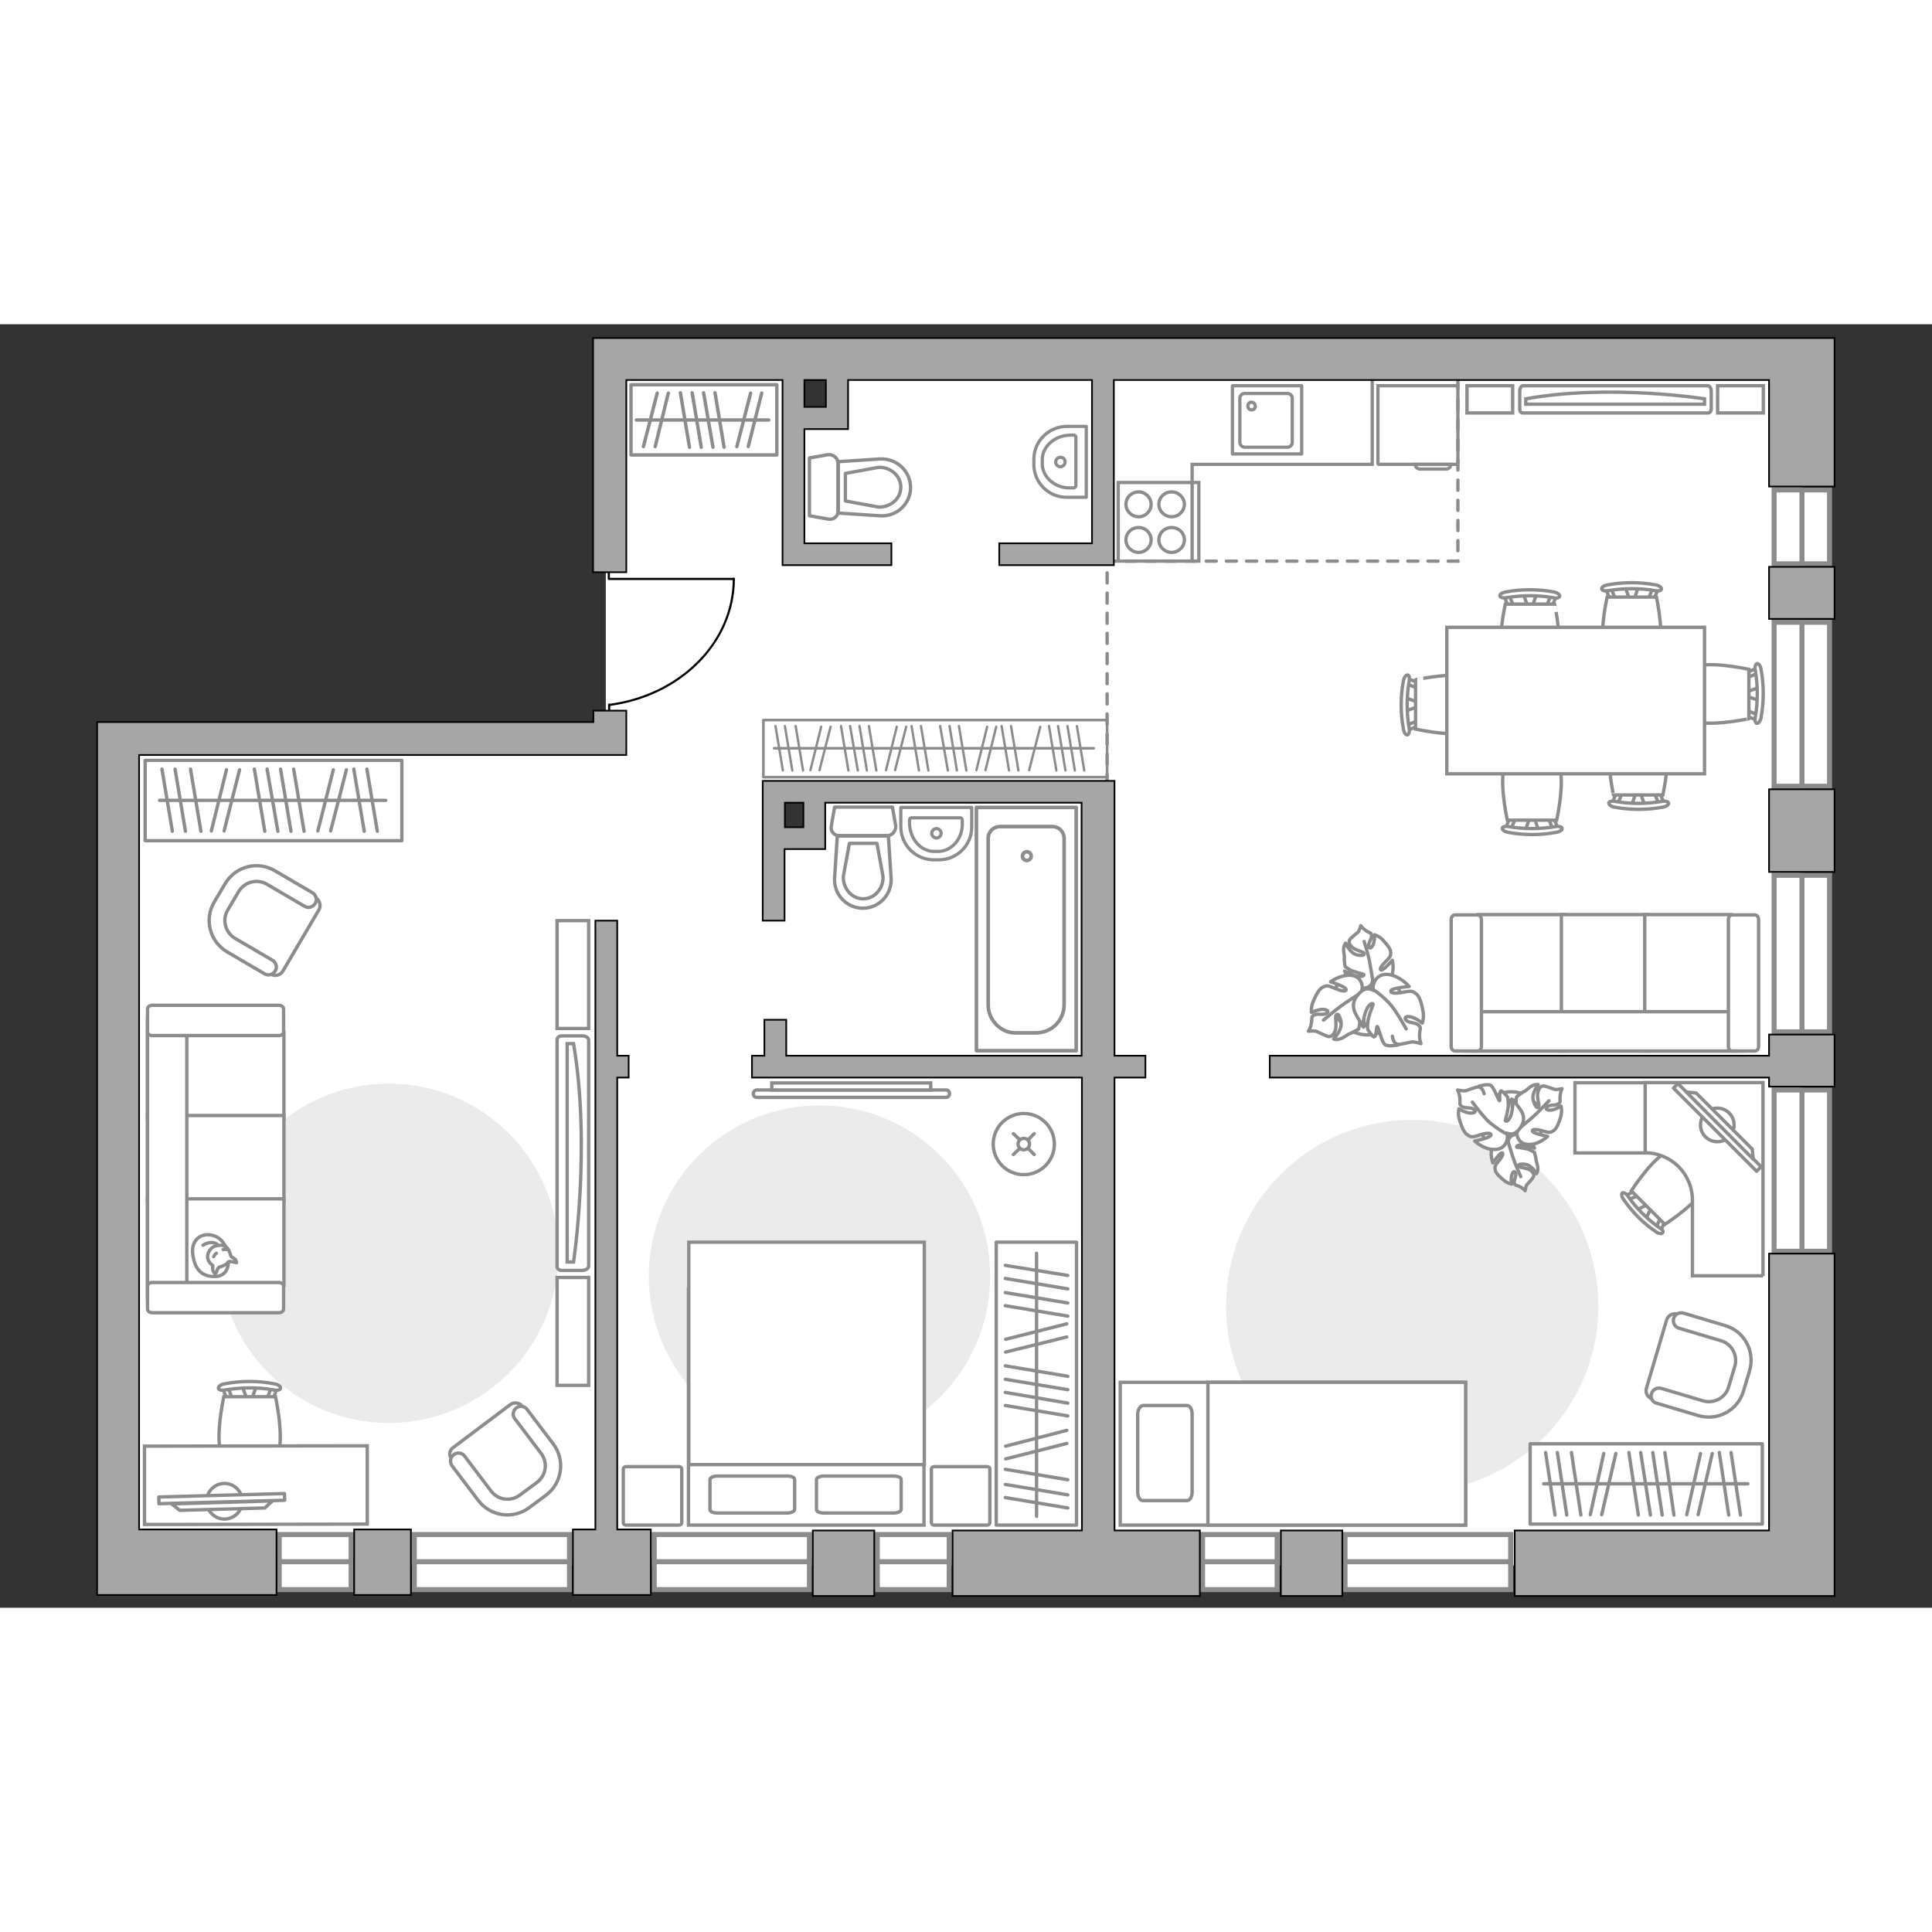 <?xml version="1.0" encoding="utf-8"?>
<!-- Generator: Adobe Illustrator 25.1.0, SVG Export Plug-In . SVG Version: 6.00 Build 0)  -->
<svg version="1.1" xmlns="http://www.w3.org/2000/svg" xmlns:xlink="http://www.w3.org/1999/xlink" x="0px" y="0px"
	 viewBox="0 0 575 382" style="enable-background:new 0 0 575 382;" xml:space="preserve" width="200" height="200">
<rect x="0" y="0" width="575" height="382" fill="#333333" stroke="none"/>
<style type="text/css">
	.st0{fill:#FFFFFF;}
	.st1{fill:#FFFFFF;stroke:#8C8C8C;stroke-width:1.5;stroke-linecap:round;stroke-miterlimit:10;}
	.st2{fill:#FFFFFF;stroke:#8C8C8C;stroke-width:0.978;stroke-miterlimit:10;}
	.st3{fill:#FFFFFF;stroke:#8C8C8C;stroke-width:0.795;stroke-linecap:round;stroke-linejoin:round;stroke-miterlimit:10;}
	.st4{fill:none;stroke:#8C8C8C;stroke-width:0.71;stroke-linecap:round;stroke-linejoin:round;stroke-miterlimit:10;}
	.st5{fill:none;stroke:#8C8C8C;stroke-width:0.795;stroke-linecap:round;stroke-linejoin:round;stroke-miterlimit:10;}
	.st6{fill:none;stroke:#8C8C8C;stroke-width:1.02;stroke-linecap:round;stroke-linejoin:round;stroke-miterlimit:10;}
	.st7{fill:#FFFFFF;stroke:#8C8C8C;stroke-miterlimit:10;}
	.st8{fill:#EBEBEB;}
	.st9{fill:#FFFFFF;stroke:#8C8C8C;stroke-linecap:round;stroke-linejoin:round;stroke-miterlimit:10;}
	.st10{fill:none;stroke:#8C8C8C;stroke-linecap:round;stroke-linejoin:round;stroke-miterlimit:10;}
	.st11{fill:#FFFFFF;stroke:#8C8C8C;stroke-linecap:round;stroke-miterlimit:10;}
	.st12{fill:none;stroke:#000000;stroke-width:0.635;stroke-linecap:round;stroke-linejoin:round;stroke-miterlimit:10;}
	.st13{fill:none;stroke:#8C8C8C;stroke-width:0.978;stroke-linecap:round;stroke-linejoin:round;stroke-miterlimit:10;}
	.st14{fill:none;stroke:#8C8C8C;stroke-width:0.957;stroke-linecap:round;stroke-linejoin:round;stroke-miterlimit:10;}
	.st15{fill:none;stroke:#8C8C8C;stroke-width:1.079;stroke-linecap:round;stroke-linejoin:round;stroke-miterlimit:10;}
	.st16{fill:none;stroke:#8C8C8C;stroke-linecap:round;stroke-miterlimit:10;stroke-dasharray:3,3;}
	.st17{fill:#A6A6A6;stroke:#000000;stroke-width:0.5;stroke-miterlimit:10;}
</style>
<g id="bg">
	<path class="st0" d="M351.1,11.7H324h-75v16.1h-11.9V11.7h-55.7v16.1h-1.1v95H36.5v246.6h122h23H324h4.5h207.7V11.7H351.1z
		 M241.2,153h-10.9v-16.7h10.9V153z"/>
</g>
<g id="windows">
	<g>
		<path id="Vector_117_1_" class="st1" d="M123.3,368.5v-8.3h46.2v8.3H123.3z"/>
		<path id="Vector_123_1_" class="st1" d="M123.3,376.6v-8.3h46.2v8.3H123.3z"/>
	</g>
	<g>
		<path id="Vector_117_3_" class="st1" d="M194.7,368.5v-8.3h46.2v8.3H194.7z"/>
		<path id="Vector_123_3_" class="st1" d="M194.7,376.6v-8.3h46.2v8.3H194.7z"/>
	</g>
	<g>
		<path id="Vector_117_2_" class="st1" d="M83.1,368.5v-8.3h21.4v8.3H83.1z"/>
		<path id="Vector_123_2_" class="st1" d="M83.1,376.6v-8.3h21.4v8.3H83.1z"/>
	</g>
	<g>
		<path id="Vector_117_4_" class="st1" d="M261.1,368.5v-8.3h21.4v8.3H261.1z"/>
		<path id="Vector_123_4_" class="st1" d="M261.1,376.6v-8.3h21.4v8.3H261.1z"/>
	</g>
	<g>
		<path id="Vector_117_5_" class="st1" d="M357.9,368.5v-8.3h22.2v8.3H357.9z"/>
		<path id="Vector_123_5_" class="st1" d="M357.9,376.6v-8.3h22.2v8.3H357.9z"/>
	</g>
	<g>
		<path id="Vector_117_6_" class="st1" d="M400.3,368.5v-8.3h49.3v8.3H400.3z"/>
		<path id="Vector_123_6_" class="st1" d="M400.3,376.6v-8.3h49.3v8.3H400.3z"/>
	</g>
	<g>
		<path id="Vector_117_13_" class="st1" d="M536.2,227.9h8.3v48h-8.3V227.9z"/>
		<path id="Vector_123_13_" class="st1" d="M528,227.9h8.3v48H528V227.9z"/>
	</g>
	<g>
		<path id="Vector_117_14_" class="st1" d="M536.2,164h8.3v46.6h-8.3V164z"/>
		<path id="Vector_123_14_" class="st1" d="M528,164h8.3v46.6H528V164z"/>
	</g>
	<g>
		<path id="Vector_117_15_" class="st1" d="M536.2,88.7h8.3v48.8h-8.3V88.7z"/>
		<path id="Vector_123_15_" class="st1" d="M528,88.7h8.3v48.8H528V88.7z"/>
	</g>
	<g>
		<path id="Vector_117_16_" class="st1" d="M536.2,49.3h8.3v22h-8.3V49.3z"/>
		<path id="Vector_123_16_" class="st1" d="M528,49.3h8.3v22H528V49.3z"/>
	</g>
</g>
<g id="furniture">
	<polyline class="st2" points="354.8,70.5 354.8,41.7 408.4,41.7 408.4,11.7 	"/>
	<g>
		<path id="Vector_8_2_" class="st2" d="M433.7,41.7h-23.4c-0.1,0-0.2-0.1-0.2-0.2V18.3h23.8v23.2C433.9,41.6,433.9,41.7,433.7,41.7
			z"/>
		<path id="Vector_9_2_" class="st2" d="M421.2,41.7h10.6c0,0.8-0.6,1.4-1.4,1.4h-7.7C421.8,43.1,421.2,42.5,421.2,41.7z"/>
	</g>
	<g>
		<rect x="227.2" y="117.8" class="st3" width="102.3" height="17"/>
		<line class="st4" x1="276.3" y1="132.8" x2="274.1" y2="119.6"/>
		<line class="st4" x1="273.5" y1="132.8" x2="271.3" y2="119.6"/>
		<line class="st4" x1="235.8" y1="132.8" x2="233.6" y2="119.6"/>
		<line class="st4" x1="239" y1="132.8" x2="236.8" y2="119.6"/>
		<line class="st4" x1="233" y1="132.8" x2="230.8" y2="119.6"/>
		<line class="st4" x1="252.5" y1="132.8" x2="250.3" y2="119.6"/>
		<line class="st4" x1="266.4" y1="132.7" x2="269.7" y2="119.8"/>
		<line class="st4" x1="263.7" y1="132.7" x2="266.9" y2="119.8"/>
		<line class="st4" x1="243.9" y1="132.7" x2="247.2" y2="119.8"/>
		<line class="st4" x1="241.2" y1="132.7" x2="244.4" y2="119.8"/>
		<line class="st4" x1="258" y1="132.8" x2="255.8" y2="119.6"/>
		<line class="st4" x1="255.3" y1="132.8" x2="253" y2="119.6"/>
		<line class="st4" x1="260.8" y1="132.8" x2="258.6" y2="119.6"/>
		<line class="st4" x1="314.4" y1="132.8" x2="312.2" y2="119.6"/>
		<line class="st4" x1="319.9" y1="132.8" x2="317.7" y2="119.6"/>
		<line class="st4" x1="317.1" y1="132.8" x2="314.9" y2="119.6"/>
		<line class="st4" x1="322.7" y1="132.8" x2="320.5" y2="119.6"/>
		<line class="st4" x1="303.1" y1="132.8" x2="300.9" y2="119.6"/>
		<line class="st4" x1="300.3" y1="132.8" x2="298.1" y2="119.6"/>
		<line class="st4" x1="293.3" y1="132.7" x2="296.5" y2="119.8"/>
		<line class="st4" x1="290.6" y1="132.7" x2="293.8" y2="119.8"/>
		<line class="st4" x1="306.3" y1="132.7" x2="309.6" y2="119.8"/>
		<line class="st4" x1="284.8" y1="132.8" x2="282.6" y2="119.6"/>
		<line class="st4" x1="282.1" y1="132.8" x2="279.8" y2="119.6"/>
		<line class="st4" x1="287.6" y1="132.8" x2="285.4" y2="119.6"/>
		<line class="st5" x1="325.5" y1="126.2" x2="230.4" y2="126.2"/>
	</g>
	<g>
		<rect x="187.8" y="18" class="st6" width="43.4" height="20.9"/>
		<line class="st6" x1="212.8" y1="20.4" x2="215.5" y2="36.6"/>
		<line class="st6" x1="195.6" y1="20.5" x2="191.5" y2="36.4"/>
		<line class="st6" x1="198.9" y1="20.5" x2="195" y2="36.4"/>
		<line class="st6" x1="223.4" y1="20.5" x2="219.3" y2="36.4"/>
		<line class="st6" x1="226.7" y1="20.5" x2="222.7" y2="36.4"/>
		<line class="st6" x1="206" y1="20.4" x2="208.7" y2="36.6"/>
		<line class="st6" x1="209.4" y1="20.4" x2="212.2" y2="36.6"/>
		<line class="st6" x1="202.5" y1="20.4" x2="205.2" y2="36.6"/>
		<line class="st6" x1="189.4" y1="28.5" x2="228.8" y2="28.5"/>
	</g>
	<g>
		<path id="Vector_54_2_" class="st7" d="M440,216.3h25.7v-40.6H440V216.3z"/>
		<path id="Vector_55_2_" class="st7" d="M464.7,216.3h25.7v-40.6h-25.7V216.3z"/>
		<path id="Vector_56_2_" class="st7" d="M489.5,216.3h25.7v-40.6h-25.7V216.3z"/>
		<path id="Vector_57_2_" class="st7" d="M438.6,204.6l-2.4,11.7h82.7v-11.7H438.6z"/>
		<path id="Vector_58_2_" class="st7" d="M440.9,214.9v-37.7c0-0.8-0.5-1.4-1.1-1.4H433c-0.6,0-1.1,0.6-1.1,1.4v37.7
			c0,0.8,0.5,1.4,1.1,1.4h6.8C440.4,216.3,440.9,215.7,440.9,214.9z"/>
		<path id="Vector_59_2_" class="st7" d="M523.4,214.9v-37.7c0-0.8-0.5-1.4-1.1-1.4h-6.8c-0.6,0-1.1,0.6-1.1,1.4v37.7
			c0,0.8,0.5,1.4,1.1,1.4h6.8C522.9,216.3,523.4,215.7,523.4,214.9z"/>
	</g>
	<path id="Vector_3_" class="st8" d="M115.7,327c27.9,0,50.5-22.6,50.5-50.5S143.6,226,115.7,226s-50.5,22.6-50.5,50.5
		S87.8,327,115.7,327z"/>
	<path id="Vector_5_" class="st8" d="M420.3,347.6c30.6,0,55.4-24.8,55.4-55.4s-24.8-55.4-55.4-55.4s-55.4,24.8-55.4,55.4
		S389.7,347.6,420.3,347.6z"/>
	<g>
		<rect x="43.2" y="129.8" class="st9" width="76.4" height="23.9"/>
		<line class="st10" x1="112.3" y1="150.9" x2="109.2" y2="132.4"/>
		<line class="st10" x1="108.4" y1="150.9" x2="105.3" y2="132.4"/>
		<line class="st10" x1="55.2" y1="150.9" x2="52.1" y2="132.4"/>
		<line class="st10" x1="59.8" y1="150.9" x2="56.7" y2="132.4"/>
		<line class="st10" x1="51.3" y1="150.9" x2="48.2" y2="132.4"/>
		<line class="st10" x1="78.8" y1="150.9" x2="75.7" y2="132.4"/>
		<line class="st10" x1="98.4" y1="150.8" x2="103.1" y2="132.6"/>
		<line class="st10" x1="94.6" y1="150.8" x2="99.2" y2="132.6"/>
		<line class="st10" x1="66.7" y1="150.8" x2="71.3" y2="132.6"/>
		<line class="st10" x1="62.9" y1="150.8" x2="67.4" y2="132.6"/>
		<line class="st10" x1="86.6" y1="150.9" x2="83.5" y2="132.4"/>
		<line class="st10" x1="82.7" y1="150.9" x2="79.5" y2="132.4"/>
		<line class="st10" x1="90.5" y1="150.9" x2="87.4" y2="132.4"/>
		<line class="st10" x1="114.8" y1="141.7" x2="47.5" y2="141.7"/>
	</g>
	<g id="Group_2_6_">
		<g id="Group_3_6_">
			<path id="Vector_10_6_" class="st7" d="M454,150.6l1.4-4.1h1.1l1.4,4.1H454z"/>
		</g>
		<g id="Group_4_6_">
			<path id="Vector_11_6_" class="st7" d="M461.8,146.6c0.4,0,0.7,0.2,0.7,0.5l1.3,3.3c0.1,0.3-0.1,0.6-0.6,0.7
				c-0.5,0.1-0.9-0.1-0.9-0.4l-1.3-3.3c-0.1-0.3,0.1-0.6,0.6-0.7C461.6,146.6,461.7,146.6,461.8,146.6z"/>
		</g>
		<g id="Group_5_6_">
			<path id="Vector_12_6_" class="st7" d="M450.1,146.6c0.1,0,0.1,0,0.2,0c0.5,0.1,0.7,0.4,0.6,0.7l-1.3,3.3c-0.1,0.3-0.6,0.5-1,0.4
				c-0.5-0.1-0.7-0.4-0.6-0.7l1.3-3.3C449.4,146.8,449.7,146.6,450.1,146.6z"/>
		</g>
		<path id="Vector_13_6_" class="st7" d="M448.6,130.4c2.6-2.6,12.1-2.6,14.7,0c3.1,3.1,0,17.2,0,17.2h-14.7
			C448.6,147.6,445.5,133.4,448.6,130.4z"/>
		<path id="Vector_14_6_" class="st7" d="M448.9,149.5c4.6,0.8,9.4,0.8,14.1,0c0.9-0.2,1.8,0.1,1.9,0.5c0.1,0.5-0.6,1-1.6,1.2
			c-4.8,0.9-9.8,0.9-14.6,0c-0.9-0.2-1.6-0.7-1.6-1.2C447.1,149.6,448,149.3,448.9,149.5z"/>
	</g>
	<g id="Group_2_12_">
		<g id="Group_3_12_">
			<path id="Vector_10_12_" class="st7" d="M485.6,143.2l1.4-4.1h1.1l1.4,4.1H485.6z"/>
		</g>
		<g id="Group_4_12_">
			<path id="Vector_11_12_" class="st7" d="M493.4,139.2c0.4,0,0.7,0.2,0.7,0.5l1.3,3.3c0.1,0.3-0.1,0.6-0.6,0.7
				c-0.5,0.1-0.9-0.1-0.9-0.4l-1.3-3.3c-0.1-0.3,0.1-0.6,0.6-0.7C493.3,139.2,493.3,139.2,493.4,139.2z"/>
		</g>
		<g id="Group_5_12_">
			<path id="Vector_12_12_" class="st7" d="M481.8,139.2c0.1,0,0.1,0,0.2,0c0.5,0.1,0.7,0.4,0.6,0.7l-1.3,3.3
				c-0.1,0.3-0.6,0.5-1,0.4c-0.5-0.1-0.7-0.4-0.6-0.7l1.3-3.3C481.1,139.4,481.4,139.2,481.8,139.2z"/>
		</g>
		<path id="Vector_13_12_" class="st7" d="M480.2,122.9c2.6-2.6,12.1-2.6,14.7,0c3.1,3.1,0,17.2,0,17.2h-14.7
			C480.2,140.2,477.2,126,480.2,122.9z"/>
		<path id="Vector_14_12_" class="st7" d="M480.6,142c4.6,0.8,9.4,0.8,14.1,0c0.9-0.2,1.8,0.1,1.9,0.5c0.1,0.5-0.6,1-1.6,1.2
			c-4.8,0.9-9.8,0.9-14.6,0c-0.9-0.2-1.6-0.7-1.6-1.2C478.8,142.1,479.7,141.8,480.6,142z"/>
	</g>
	<g id="Group_2_5_">
		<g id="Group_3_5_">
			<path id="Vector_10_5_" class="st7" d="M523.6,112l-4.1-1.4v-1.1l4.1-1.4V112z"/>
		</g>
		<g id="Group_4_5_">
			<path id="Vector_11_5_" class="st7" d="M519.6,104.2c0-0.4,0.2-0.7,0.5-0.7l3.3-1.3c0.3-0.1,0.6,0.1,0.7,0.6
				c0.1,0.5-0.1,0.9-0.4,0.9l-3.3,1.3c-0.3,0.1-0.6-0.1-0.7-0.6C519.6,104.3,519.6,104.3,519.6,104.2z"/>
		</g>
		<g id="Group_5_5_">
			<path id="Vector_12_5_" class="st7" d="M519.6,115.9c0-0.1,0-0.1,0-0.2c0.1-0.5,0.4-0.7,0.7-0.6l3.3,1.3c0.3,0.1,0.5,0.6,0.4,1
				c-0.1,0.5-0.4,0.7-0.7,0.6l-3.3-1.3C519.8,116.6,519.6,116.2,519.6,115.9z"/>
		</g>
		<path id="Vector_13_5_" class="st7" d="M503.3,117.4c-2.6-2.6-2.6-12.1,0-14.7c3.1-3.1,17.2,0,17.2,0v14.7
			C520.6,117.4,506.4,120.4,503.3,117.4z"/>
		<path id="Vector_14_5_" class="st7" d="M522.4,117c0.8-4.6,0.8-9.4,0-14.1c-0.2-0.9,0.1-1.8,0.5-1.9c0.5-0.1,1,0.6,1.2,1.6
			c0.9,4.8,0.9,9.8,0,14.6c-0.2,0.9-0.7,1.6-1.2,1.6C522.5,118.8,522.2,118,522.4,117z"/>
	</g>
	<g id="Group_2_4_">
		<g id="Group_3_4_">
			<path id="Vector_10_4_" class="st7" d="M487.6,78.2l-1.4,4.1h-1.1l-1.4-4.1H487.6z"/>
		</g>
		<g id="Group_4_4_">
			<path id="Vector_11_4_" class="st7" d="M479.8,82.2c-0.4,0-0.7-0.2-0.7-0.5l-1.3-3.3c-0.1-0.3,0.1-0.6,0.6-0.7
				c0.5-0.1,0.9,0.1,0.9,0.4l1.3,3.3c0.1,0.3-0.1,0.6-0.6,0.7C479.9,82.2,479.9,82.2,479.8,82.2z"/>
		</g>
		<g id="Group_5_4_">
			<path id="Vector_12_4_" class="st7" d="M491.5,82.2c-0.1,0-0.1,0-0.2,0c-0.5-0.1-0.7-0.4-0.6-0.7l1.3-3.3c0.1-0.3,0.6-0.5,1-0.4
				c0.5,0.1,0.7,0.4,0.6,0.7l-1.3,3.3C492.2,82,491.8,82.2,491.5,82.2z"/>
		</g>
		<path id="Vector_13_4_" class="st7" d="M493,98.4c-2.6,2.6-12.1,2.6-14.7,0c-3.1-3.1,0-17.2,0-17.2H493
			C493,81.2,496,95.4,493,98.4z"/>
		<path id="Vector_14_4_" class="st7" d="M492.7,79.3c-4.6-0.8-9.4-0.8-14.1,0c-0.9,0.2-1.8-0.1-1.9-0.5c-0.1-0.5,0.6-1,1.6-1.2
			c4.8-0.9,9.8-0.9,14.6,0c0.9,0.2,1.6,0.7,1.6,1.2C494.4,79.3,493.6,79.5,492.7,79.3z"/>
	</g>
	<g id="Group_2_3_">
		<g id="Group_3_3_">
			<path id="Vector_10_3_" class="st7" d="M457.3,80.3l-1.4,4.1h-1.1l-1.4-4.1H457.3z"/>
		</g>
		<g id="Group_4_3_">
			<path id="Vector_11_3_" class="st7" d="M449.5,84.3c-0.4,0-0.7-0.2-0.7-0.5l-1.3-3.3c-0.1-0.3,0.1-0.6,0.6-0.7
				c0.5-0.1,0.9,0.1,0.9,0.4l1.3,3.3c0.1,0.3-0.1,0.6-0.6,0.7C449.6,84.3,449.6,84.3,449.5,84.3z"/>
		</g>
		<g id="Group_5_3_">
			<path id="Vector_12_3_" class="st7" d="M461.2,84.3c-0.1,0-0.1,0-0.2,0c-0.5-0.1-0.7-0.4-0.6-0.7l1.3-3.3c0.1-0.3,0.6-0.5,1-0.4
				c0.5,0.1,0.7,0.4,0.6,0.7l-1.3,3.3C461.9,84.1,461.5,84.3,461.2,84.3z"/>
		</g>
		<path id="Vector_13_3_" class="st7" d="M462.7,100.5c-2.6,2.6-12.1,2.6-14.7,0c-3.1-3.1,0-17.2,0-17.2h14.7
			C462.7,83.3,465.7,97.5,462.7,100.5z"/>
		<path id="Vector_14_3_" class="st7" d="M462.4,81.4c-4.6-0.8-9.4-0.8-14.1,0c-0.9,0.2-1.8-0.1-1.9-0.5c-0.1-0.5,0.6-1,1.6-1.2
			c4.8-0.9,9.8-0.9,14.6,0c0.9,0.2,1.6,0.7,1.6,1.2C464.1,81.4,463.3,81.7,462.4,81.4z"/>
	</g>
	<g id="Group_2_1_">
		<g id="Group_3_1_">
			<path id="Vector_10_1_" class="st7" d="M418.3,111.2l4.1,1.4v1.1l-4.1,1.4V111.2z"/>
		</g>
		<g id="Group_4_1_">
			<path id="Vector_11_1_" class="st7" d="M422.3,119c0,0.4-0.2,0.7-0.5,0.7l-3.3,1.3c-0.3,0.1-0.6-0.1-0.7-0.6
				c-0.1-0.5,0.1-0.9,0.4-0.9l3.3-1.3c0.3-0.1,0.6,0.1,0.7,0.6C422.3,118.9,422.3,118.9,422.3,119z"/>
		</g>
		<g id="Group_5_1_">
			<path id="Vector_12_1_" class="st7" d="M422.3,107.4c0,0.1,0,0.1,0,0.2c-0.1,0.5-0.4,0.7-0.7,0.6l-3.3-1.3
				c-0.3-0.1-0.5-0.6-0.4-1c0.1-0.5,0.4-0.7,0.7-0.6l3.3,1.3C422.1,106.7,422.3,107,422.3,107.4z"/>
		</g>
		<path id="Vector_13_1_" class="st7" d="M438.5,105.8c2.6,2.6,2.6,12.1,0,14.7c-3.1,3.1-17.2,0-17.2,0v-14.7
			C421.3,105.8,435.5,102.8,438.5,105.8z"/>
		<path id="Vector_14_1_" class="st7" d="M419.4,106.2c-0.8,4.6-0.8,9.4,0,14.1c0.2,0.9-0.1,1.8-0.5,1.9c-0.5,0.1-1-0.6-1.2-1.6
			c-0.9-4.8-0.9-9.8,0-14.6c0.2-0.9,0.7-1.6,1.2-1.6C419.4,104.4,419.6,105.3,419.4,106.2z"/>
	</g>
	<path id="Vector_35_2_" class="st7" d="M507.3,133.8h-76.7V90.2h62h14.7V133.8z"/>
	<path id="Vector_2_" class="st8" d="M243.9,334.1c-28.1,0-50.8-22.7-50.8-50.8s22.7-50.8,50.8-50.8s50.8,22.7,50.8,50.8
		S272,334.1,243.9,334.1z"/>
	<g>
		<rect x="296.5" y="273.2" class="st9" width="23.9" height="84.2"/>
		<line class="st10" x1="317.8" y1="291.3" x2="299.2" y2="288.2"/>
		<line class="st10" x1="317.8" y1="295.2" x2="299.2" y2="292.1"/>
		<line class="st10" x1="317.8" y1="348.4" x2="299.2" y2="345.3"/>
		<line class="st10" x1="317.8" y1="343.9" x2="299.2" y2="340.8"/>
		<line class="st10" x1="317.8" y1="352.3" x2="299.2" y2="349.2"/>
		<line class="st10" x1="317.8" y1="324.9" x2="299.2" y2="321.8"/>
		<line class="st10" x1="317.5" y1="297.5" x2="299.3" y2="302.1"/>
		<line class="st10" x1="317.5" y1="301.4" x2="299.3" y2="305.9"/>
		<line class="st10" x1="317.5" y1="329.2" x2="299.3" y2="333.9"/>
		<line class="st10" x1="317.5" y1="333.1" x2="299.3" y2="337.7"/>
		<line class="st10" x1="317.8" y1="317.1" x2="299.2" y2="314"/>
		<line class="st10" x1="317.8" y1="321.1" x2="299.2" y2="317.9"/>
		<line class="st10" x1="317.8" y1="313.1" x2="299.2" y2="310"/>
		<line class="st10" x1="317.8" y1="287.1" x2="299.2" y2="284"/>
		<line class="st10" x1="317.8" y1="283.1" x2="299.2" y2="280.1"/>
		<line class="st10" x1="308.5" y1="354.8" x2="308.5" y2="276.5"/>
	</g>
	<g>
		<path class="st7" d="M225.2,227.9c-0.5,0-1,0.5-1,1.1s0.4,1.1,1,1.1l56.4,0c0.5,0,1-0.5,1-1.1s-0.4-1.1-1-1.1L225.2,227.9z"/>
		<rect x="229.7" y="225.8" class="st7" width="47.3" height="2.1"/>
	</g>
	<g>
		<path id="Vector_98_1_" class="st7" d="M204.9,287.1h70.1v70.3h-70.1V287.1z"/>
		<path id="Vector_99_1_" class="st7" d="M275.1,273.2h-70.1v66.2h61.8h8.3v-9V273.2z"/>
		<path id="Vector_100_1_" class="st10" d="M234.3,353.8h-20.8c-1.2,0-2.2-0.4-2.2-1v-9c0-0.5,1-1,2.2-1h20.8c1.2,0,2.2,0.4,2.2,1v9
			C236.4,353.3,235.5,353.8,234.3,353.8z"/>
		<path id="Vector_101_1_" class="st10" d="M266,353.8h-20.8c-1.2,0-2.2-0.4-2.2-1v-9c0-0.5,1-1,2.2-1H266c1.2,0,2.2,0.4,2.2,1v9
			C268.1,353.3,267.3,353.8,266,353.8z"/>
	</g>
	<path id="Vector_5_2_" class="st9" d="M294.6,340.8v15.8c0,0.5-0.3,0.8-0.8,0.8H278c-0.5,0-0.8-0.3-0.8-0.8v-15.8
		c0-0.5,0.3-0.8,0.8-0.8h15.8C294.3,340,294.6,340.3,294.6,340.8z"/>
	<path id="Vector_5_1_" class="st9" d="M202.9,340.8v15.8c0,0.5-0.3,0.8-0.8,0.8h-15.8c-0.5,0-0.8-0.3-0.8-0.8v-15.8
		c0-0.5,0.3-0.8,0.8-0.8h15.8C202.6,340,202.9,340.3,202.9,340.8z"/>
	<g>
		<rect x="455.4" y="333.2" class="st9" width="69.1" height="23.9"/>
		<line class="st10" x1="518" y1="354.4" x2="515.2" y2="335.8"/>
		<line class="st10" x1="514.5" y1="354.4" x2="511.7" y2="335.8"/>
		<line class="st10" x1="466.3" y1="354.4" x2="463.5" y2="335.8"/>
		<line class="st10" x1="470.5" y1="354.4" x2="467.7" y2="335.8"/>
		<line class="st10" x1="462.8" y1="354.4" x2="460" y2="335.8"/>
		<line class="st10" x1="487.6" y1="354.4" x2="484.8" y2="335.8"/>
		<line class="st10" x1="505.4" y1="354.3" x2="509.6" y2="336.1"/>
		<line class="st10" x1="502" y1="354.3" x2="506.1" y2="336.1"/>
		<line class="st10" x1="476.7" y1="354.3" x2="480.9" y2="336.1"/>
		<line class="st10" x1="473.3" y1="354.3" x2="477.3" y2="336.1"/>
		<line class="st10" x1="494.7" y1="354.4" x2="491.9" y2="335.8"/>
		<line class="st10" x1="491.2" y1="354.4" x2="488.3" y2="335.8"/>
		<line class="st10" x1="498.2" y1="354.4" x2="495.5" y2="335.8"/>
		<line class="st10" x1="520.2" y1="345.1" x2="459.4" y2="345.1"/>
	</g>
	<g>
		<path id="Vector_2_2_" class="st7" d="M436.2,357.4v-42.5H333.4v42.5H436.2z"/>
		<path id="Vector_3_2_" class="st7" d="M436.2,314.9v42.5h-76.7v-37.5v-5H370H436.2z"/>
		<path id="Vector_4_2_" class="st10" d="M338.6,324.3v23.3c0,1.4,0.7,2.5,1.5,2.5h13.2c0.8,0,1.5-1.1,1.5-2.5v-23.3
			c0-1.4-0.7-2.5-1.5-2.5h-13.2C339.3,322,338.6,323.1,338.6,324.3z"/>
	</g>
	<g>
		<g id="Group_2_13_">
			<g id="Group_3_13_">
				<path id="Vector_10_13_" class="st7" d="M489.8,266.3l1.8-3.7l-0.8-0.8l-3.7,1.8L489.8,266.3z"/>
			</g>
			<g id="Group_4_13_">
				<path id="Vector_11_13_" class="st7" d="M487.3,258.3c-0.2-0.2-0.6-0.3-0.8-0.2l-3.2,1.4c-0.3,0.2-0.3,0.5-0.1,0.9
					c0.2,0.4,0.7,0.6,0.9,0.4l3.2-1.4c0.3-0.2,0.3-0.5,0.1-0.9C487.4,258.3,487.4,258.3,487.3,258.3z"/>
			</g>
			<g id="Group_5_13_">
				<path id="Vector_12_13_" class="st7" d="M495.2,266.2c-0.1-0.1-0.1-0.1-0.2-0.2c-0.4-0.2-0.7-0.2-0.9,0.1l-1.4,3.2
					c-0.2,0.3,0.1,0.7,0.5,1c0.4,0.2,0.7,0.2,0.9-0.1l1.4-3.2C495.5,266.8,495.4,266.4,495.2,266.2z"/>
			</g>
			<path id="Vector_13_13_" class="st7" d="M507.2,256.2c0-3.5-6.5-10-10-10c-4.1,0-11.7,11.7-11.7,11.7l10,10
				C495.5,267.9,507.2,260.3,507.2,256.2z"/>
			<path id="Vector_14_13_" class="st7" d="M494,269c-3.7-2.6-7-5.9-9.5-9.5c-0.5-0.8-1.3-1.1-1.6-1c-0.4,0.2-0.3,1.1,0.2,1.8
				c2.6,3.9,6,7.3,9.9,9.9c0.8,0.5,1.6,0.6,1.8,0.2C495.2,270.1,494.8,269.4,494,269z"/>
		</g>
		<path class="st7" d="M524.7,283.3v-46.5v-11.1h0v0h-35.1v20.9h0c7.8,0,14.1,6.3,14.1,14.1v22.5H524.7z"/>
		
			<rect x="468.7" y="225.7" transform="matrix(-1.836970e-16 1 -1 -1.836970e-16 715.337 -242.963)" class="st7" width="20.9" height="20.9"/>
		<g>
			<circle class="st9" cx="511.1" cy="238.3" r="5"/>
			<g>
				
					<rect x="493.6" y="238.2" transform="matrix(0.707 0.707 -0.707 0.707 318.83 -291.385)" class="st9" width="35" height="1.9"/>
				<polygon class="st9" points="521.5,245.5 504.8,228.8 501.9,228.5 521.8,248.5 				"/>
			</g>
		</g>
	</g>
	<g>
		<path id="Vector_37_2_" class="st7" d="M490,316.7l6-20.3c0.4-1.4,1.9-2.2,3.2-1.8l14,4.1c5.1,1.5,8,6.9,6.5,12l-2,6.7
			c-1.5,5.1-6.9,8-12,6.5l-14-4.1C490.4,319.5,489.6,318,490,316.7z"/>
		<path id="Vector_38_2_" class="st7" d="M491.5,318.3c0.4-1.3,1.7-1.9,2.9-1.6l12.4,3.7c3.3,1,6.8-0.9,7.7-4.2l1.8-6
			c1-3.3-0.9-6.8-4.2-7.7l-12.4-3.7c-1.3-0.4-1.9-1.7-1.6-2.9c0.4-1.3,1.7-1.9,2.9-1.6l12.4,3.7c5.8,1.7,9,7.7,7.3,13.5l-1.8,6
			c-1.7,5.8-7.7,9-13.5,7.3l-12.4-3.7C491.8,320.8,491.1,319.5,491.5,318.3z"/>
	</g>
	<g>
		<path id="Vector_37_3_" class="st7" d="M134.9,334.3l16.9-12.7c1.1-0.9,2.8-0.7,3.7,0.5l8.8,11.7c3.2,4.2,2.3,10.3-1.9,13.5
			l-5.6,4.2c-4.2,3.2-10.3,2.3-13.5-1.9l-8.8-11.7C133.5,336.7,133.7,335.1,134.9,334.3z"/>
		<path id="Vector_38_3_" class="st7" d="M135.1,336.4c1-0.8,2.5-0.5,3.2,0.5l7.8,10.3c2.1,2.8,6,3.3,8.7,1.2l5-3.7
			c2.8-2.1,3.3-6,1.2-8.7l-7.8-10.3c-0.8-1-0.5-2.5,0.5-3.2c1-0.8,2.5-0.5,3.2,0.5l7.8,10.3c3.6,4.8,2.6,11.6-2.2,15.2l-5,3.7
			c-4.8,3.6-11.6,2.6-15.2-2.2l-7.8-10.3C133.8,338.6,134,337.2,135.1,336.4z"/>
	</g>
	<g>
		<path id="Vector_37_4_" class="st7" d="M94.9,174.3l-10.7,18.2c-0.7,1.2-2.3,1.7-3.6,0.9l-12.6-7.4c-4.6-2.7-6.1-8.6-3.4-13.2
			l3.6-6.1c2.7-4.6,8.6-6.1,13.2-3.4l12.6,7.4C95.2,171.5,95.6,173.1,94.9,174.3z"/>
		<path id="Vector_38_4_" class="st7" d="M93.8,172.4c-0.7,1.1-2.1,1.5-3.2,0.8l-11.1-6.5c-3-1.8-6.8-0.7-8.5,2.2l-3.2,5.4
			c-1.8,3-0.7,6.8,2.2,8.5l11.1,6.5c1.1,0.7,1.5,2.1,0.8,3.2c-0.7,1.1-2.1,1.5-3.2,0.8l-11.1-6.5c-5.2-3.1-6.9-9.7-3.8-14.9l3.2-5.4
			c3.1-5.2,9.7-6.9,14.9-3.8l11.1,6.5C94.1,169.9,94.5,171.3,93.8,172.4z"/>
	</g>
	<g>
		<path id="Vector_60_2_" class="st7" d="M451,246.9c5.1-0.7,8.6-5.3,8-10.4c-0.7-5.1-5.3-8.6-10.4-8c-5.1,0.7-8.6,5.3-8,10.4
			C441.3,244,445.9,247.6,451,246.9z"/>
		<path class="st9" d="M448.9,243.5c0,0-0.2-1.6,1.5-2.2s3.5-0.7,4.9,1.5c1.4,2.2,1.4,2.4,1.4,2.4s-2.5-1-4-1
			c-1.4,0.1-1.4,0.7-1.3,0.7c0.1,0.1,2.7,0.3,3.9,0.8c1.2,0.6,1.4,0.8,1.4,0.8s0.5,2,0.5,2.3c0,0.3,0.5,1.6,0.5,2.5
			c0,0.9-0.4,1.5-0.4,1.5s-1.4-2.6-3.5-2.8c-2.1-0.2-2,0.4-1.7,0.7c0.3,0.3,2.4,0.4,3.4,1.1c0.9,0.7,1.1,1.4,0.9,1.9
			s-1.5,1.9-1.9,2.3c-0.4,0.4-0.6,1.9-0.6,1.9s-0.5-0.7-1.7-1.3c-1.2-0.5-1.3-0.2-1.5-1.1c-0.2-0.9,0.8-2.1,0.3-3
			c-0.4-0.9-1.1,0.3-1.2,1.4c-0.1,1.1,0.1,2,0.1,2s-1.3-0.2-2.4-1.2c-1.2-1-2.4-2.1-2.5-3c-0.1-0.9-0.2-1.2,1-2.6
			c1.2-1.4,1.6-2.5,1-2.5c-0.6,0-2.7,3-2.7,3s-1.1-2.8,0-5.2C445.4,242.1,448.1,242.6,448.9,243.5z"/>
		<path class="st10" d="M452.6,253.7c0,0-1.7-3.8-2.3-5.7c-0.4-1.2-1.1-3.5-1.4-4.5c-0.4-1.4-0.4-2.9-0.1-4.3"/>
		<path class="st9" d="M451.7,239.7c0,0-1.7,1-3.1-0.6c-1.4-1.6-2.3-3.4-0.6-5.9c1.7-2.5,1.9-2.6,1.9-2.6s0,3.2,0.8,4.7
			c0.8,1.5,1.3,1.2,1.4,1c0-0.2-0.9-3-0.9-4.6c0-1.6,0.2-1.8,0.2-1.8s1.9-1.5,2.3-1.6c0.4-0.1,1.5-1.3,2.4-1.7
			c1-0.5,1.7-0.3,1.7-0.3s-2.2,2.7-1.4,5c0.8,2.3,1.4,2,1.6,1.5c0.2-0.5-0.7-2.8-0.3-4.2c0.3-1.3,1-1.9,1.6-1.9c0.7,0,2.7,0.8,3.3,1
			c0.6,0.2,2.3-0.2,2.3-0.2s-0.5,0.9-0.6,2.4c-0.1,1.5,0.3,1.5-0.5,2.1c-0.9,0.7-2.6,0.1-3.4,1c-0.8,0.9,0.8,1.1,2.1,0.7
			c1.2-0.4,2.1-1,2.1-1s0.4,1.5-0.1,3.2c-0.5,1.7-1.2,3.5-2.1,4.1c-0.9,0.6-1.2,0.7-3.2,0.1c-2.1-0.6-3.4-0.6-3.1,0.1
			c0.3,0.7,4.5,1.5,4.5,1.5s-2.5,2.5-5.6,2.4C451.8,244.1,451,241.1,451.7,239.7z"/>
		<path class="st10" d="M461,231.1c0,0-3.3,3.6-5.1,5.1c-1.1,0.9-3.3,2.8-4.2,3.6c-1.3,1.1-2.9,1.8-4.5,2.1"/>
		<g>
			<path class="st9" d="M441.7,229c-0.4-1.5-1.1-2-1.8-2c-0.7,0-2.9,0.9-3.6,1.1s-2.5-0.2-2.5-0.2s0.6,1,0.7,2.6
				c0.1,1.6-0.3,1.6,0.6,2.3c0.9,0.7,2.8,0.1,3.7,1c0.9,0.9-0.9,1.2-2.2,0.8c-1.4-0.4-2.4-1.1-2.4-1.1s-0.4,1.6,0.2,3.4
				c0.6,1.8,1.3,3.8,2.4,4.4c1,0.6,1.3,0.8,3.5,0c2.2-0.7,3.7-0.7,3.4,0.1c-0.3,0.8-4.8,1.7-4.8,1.7s2.8,2.7,6.1,2.5
				c3.3-0.1,4.1-3.4,3.4-4.9c0,0,1.8,1,3.4-0.7c1.5-1.7,2.5-3.8,0.6-6.4c-1.9-2.7-2.1-2.8-2.1-2.8s0,3.5-0.8,5.1
				c-0.8,1.7-1.4,1.3-1.5,1.1c0-0.2,1-3.3,0.9-5c-0.1-1.7-0.2-2-0.2-2s-1.6-2-2-1.8c-0.6,0.4-0.2,3-0.4,2.9
				c-0.4-0.1-1.7-4.2-2.7-4.6c-1-0.5-3.5,0.3-3.5,0.3"/>
			<path class="st10" d="M438.2,231.5c0,0,3.5,4.8,5.4,6.3c1.3,1,3.2,2.4,4.7,3.1"/>
		</g>
	</g>
	<g>
		<path id="Vector_60_1_" class="st7" d="M406.8,191.3c-5.6,0-10,4.6-10,10.2c0,5.6,4.6,10,10.2,10c5.6,0,10-4.6,10-10.2
			C416.9,195.8,412.3,191.3,406.8,191.3z"/>
		<path class="st9" d="M408.5,195.3c0,0,0,1.8-2,2.2c-1.9,0.4-3.9,0.3-5.1-2.3c-1.2-2.5-1.2-2.7-1.2-2.7s2.6,1.5,4.2,1.6
			c1.6,0.1,1.6-0.5,1.5-0.6c-0.1-0.1-2.9-0.7-4.2-1.4c-1.3-0.8-1.4-1-1.4-1s-0.3-2.2-0.2-2.6c0.1-0.4-0.3-1.8-0.2-2.8
			c0.1-1,0.6-1.5,0.6-1.5s1.2,3,3.4,3.5c2.2,0.4,2.3-0.2,2-0.6c-0.3-0.4-2.6-0.8-3.5-1.7c-0.9-0.9-1-1.7-0.7-2.2
			c0.3-0.5,1.9-1.8,2.4-2.2c0.5-0.4,0.9-2,0.9-2s0.5,0.8,1.7,1.6c1.2,0.7,1.4,0.4,1.5,1.4c0.1,1-1.1,2.1-0.8,3.2
			c0.3,1.1,1.3-0.1,1.5-1.3c0.3-1.2,0.2-2.2,0.2-2.2s1.4,0.4,2.5,1.6c1.1,1.2,2.3,2.6,2.3,3.6c0,1,0,1.3-1.4,2.7
			c-1.5,1.4-2.1,2.5-1.4,2.6c0.7,0.1,3.3-2.9,3.3-2.9s0.8,3.2-0.7,5.7C412.1,197.2,409.3,196.4,408.5,195.3z"/>
		<path class="st10" d="M406,183.7c0,0,1.4,4.4,1.7,6.5c0.2,1.4,0.7,4,0.9,5.1c0.3,1.6,0.1,3.2-0.5,4.6"/>
		<path class="st9" d="M405,199c0,0,1.9-0.8,3.3,1.1c1.3,1.9,2.1,4-0.1,6.5c-2.2,2.4-2.4,2.6-2.4,2.6s0.4-3.5-0.2-5.2
			c-0.6-1.7-1.3-1.5-1.3-1.3c0,0.2,0.6,3.4,0.4,5.1s-0.4,2-0.4,2s-2.3,1.3-2.7,1.4c-0.4,0.1-1.7,1.2-2.8,1.5c-1.1,0.4-1.9,0-1.9,0
			s2.7-2.6,2.2-5.2c-0.6-2.6-1.2-2.3-1.5-1.8c-0.3,0.5,0.3,3.1-0.2,4.5c-0.5,1.4-1.3,1.9-2,1.8c-0.7-0.1-2.8-1.2-3.5-1.5
			c-0.7-0.3-2.5-0.1-2.5-0.1s0.7-0.9,0.9-2.5c0.3-1.6-0.2-1.7,0.8-2.3c1-0.6,2.8,0.2,3.8-0.6c1-0.8-0.7-1.3-2.1-1
			c-1.4,0.3-2.5,0.8-2.5,0.8s-0.2-1.6,0.6-3.4c0.8-1.8,1.7-3.6,2.8-4.1c1.1-0.5,1.3-0.6,3.5,0.3c2.2,1,3.6,1.1,3.4,0.3
			c-0.2-0.8-4.6-2.2-4.6-2.2s3.1-2.3,6.4-1.9C405.5,194.3,405.9,197.6,405,199z"/>
		<path class="st10" d="M393.9,207.1c0,0,4.1-3.5,6.2-4.9c1.4-0.9,3.9-2.6,5-3.3c1.5-1,3.3-1.5,5.2-1.6"/>
		<g>
			<path class="st9" d="M414.4,211.9c0.2,1.6,0.9,2.3,1.7,2.4c0.8,0.1,3.3-0.6,4.1-0.7s2.7,0.5,2.7,0.5s-0.5-1.1-0.4-2.9
				c0.1-1.8,0.6-1.7-0.3-2.6c-0.9-0.9-3-0.5-3.8-1.6c-0.8-1.1,1.1-1.2,2.5-0.5c1.4,0.6,2.4,1.5,2.4,1.5s0.6-1.7,0.2-3.7
				c-0.4-2.1-1-4.3-2-5c-1-0.8-1.3-1-3.8-0.5c-2.5,0.5-4.1,0.3-3.7-0.5c0.4-0.8,5.4-1.2,5.4-1.2s-2.7-3.2-6.3-3.6
				c-3.6-0.3-4.9,3.1-4.3,4.8c0,0-1.9-1.3-3.7,0.3c-1.9,1.7-3.2,3.8-1.5,6.9c1.7,3.1,1.9,3.3,1.9,3.3s0.5-3.8,1.5-5.4
				c1.1-1.7,1.7-1.2,1.7-1c0,0.2-1.5,3.5-1.6,5.3c-0.2,1.8,0,2.2,0,2.2s1.5,2.4,1.9,2.2c0.7-0.3,0.6-3.2,0.9-3.1
				c0.4,0.2,1.3,4.7,2.3,5.4s3.9,0.1,3.9,0.1"/>
			<path class="st10" d="M418.5,209.7c0,0-3.1-5.6-5-7.6c-1.2-1.3-3.1-3-4.7-4"/>
		</g>
	</g>
	<g>
		<path id="Vector_90_1_" class="st7" d="M508.3,18.3c0.5,0,1,0.7,1,1.7v5.1c0,0.9-0.4,1.3-1,1.3h-55c-0.6,0-1-0.3-1-1.3V20
			c0-0.9,0.4-1.7,1-1.7H508.3z"/>
		<path id="Vector_91_1_" class="st7" d="M454.1,23.8h53.2l0-1.6c0,0-28.3-4.5-53.2,0L454.1,23.8z"/>
	</g>
	<path id="Vector_93_1_" class="st7" d="M511.2,26.4h13.6v-8.1h-13.6V26.4z"/>
	<path id="Vector_93_2_" class="st7" d="M436.6,26.4h13.6v-8.1h-13.6V26.4z"/>
	<g>
		<circle class="st11" cx="304.7" cy="244" r="9.1"/>
		<line class="st11" x1="307.8" y1="240.9" x2="306" y2="242.7"/>
		<circle class="st11" cx="304.7" cy="244" r="1.7"/>
		<line class="st11" x1="303.5" y1="245.3" x2="301.6" y2="247.1"/>
		<line class="st11" x1="307.8" y1="247.1" x2="306" y2="245.3"/>
		<line class="st11" x1="303.5" y1="242.7" x2="301.6" y2="240.9"/>
	</g>
	<g>
		<path id="Vector_54_3_" class="st7" d="M43.9,210.8v25.7h40.6v-25.7H43.9z"/>
		<path id="Vector_55_3_" class="st7" d="M43.9,235.5v25.7h40.6v-25.7H43.9z"/>
		<path id="Vector_56_3_" class="st7" d="M43.9,260.3v25.7h40.6v-25.7H43.9z"/>
		<path id="Vector_57_3_" class="st7" d="M55.6,209.4L43.9,207v82.7h11.7V209.4z"/>
		<path id="Vector_58_3_" class="st7" d="M45.3,211.7H83c0.8,0,1.4-0.5,1.4-1.1v-6.8c0-0.6-0.6-1.1-1.4-1.1H45.3
			c-0.8,0-1.4,0.5-1.4,1.1v6.8C43.9,211.2,44.5,211.7,45.3,211.7z"/>
		<path id="Vector_59_3_" class="st7" d="M45.3,294.2H83c0.8,0,1.4-0.5,1.4-1.1v-6.8c0-0.6-0.6-1.1-1.4-1.1H45.3
			c-0.8,0-1.4,0.5-1.4,1.1v6.8C43.9,293.7,44.5,294.2,45.3,294.2z"/>
		<g>
			<path class="st9" d="M68,278.9c0,0,0.2,4.3-3.8,4.5c-3.9,0.2-6.2-1.9-6.8-6.4c-0.7-4.5,2.5-6.6,5.6-5.9
				C66,271.7,68,274.6,68,278.9z"/>
			<path class="st9" d="M65.3,280.6c0,0-0.6,0.4-0.8,1.3c-0.3,0.8-0.5,0.7-0.5,0.7s-0.9-0.8-0.7-1.9c0.1-0.6,0-0.6,0-0.6
				s-1.3-0.8-1.5-2.3c-0.2-1.5,1.1-3.1,2.1-3.4c1-0.3,2.4-0.5,3.2,0.1c0.8,0.5,1.4,1.8,1.5,2.5c0.1,0.8,1.3,0.9,1.6,1.6
				s0.2,0.7,0.2,0.7s-2-0.5-2.3-0.3C67.7,279,67.9,279.9,65.3,280.6z"/>
			<path class="st9" d="M64.4,276.5c0,0-0.5,0.3-0.8,1"/>
			<path class="st9" d="M66.4,275.4c0,0,0.6-0.2,1.1,0"/>
			<path class="st10" d="M64.8,274.1c0,0-0.2-0.7-1.7-0.8c-1.3-0.1-2.7,0.8-2.7,0.8"/>
		</g>
	</g>
	<g id="Group_2_14_">
		<g id="Group_3_14_">
			<path id="Vector_10_14_" class="st7" d="M76.3,316l-1.5,4.3l-1.2,0l-1.5-4.3L76.3,316z"/>
		</g>
		<g id="Group_4_14_">
			<path id="Vector_11_14_" class="st7" d="M68.2,320.2c-0.4,0-0.7-0.2-0.8-0.5l-1.3-3.5c-0.1-0.3,0.1-0.6,0.6-0.7
				c0.5-0.1,0.9,0.1,1,0.4l1.3,3.5c0.1,0.3-0.1,0.6-0.6,0.7C68.3,320.2,68.3,320.2,68.2,320.2z"/>
		</g>
		<g id="Group_5_14_">
			<path id="Vector_12_14_" class="st7" d="M80.4,320.2c-0.1,0-0.1,0-0.2,0c-0.5-0.1-0.7-0.4-0.6-0.7l1.3-3.5
				c0.1-0.3,0.6-0.5,1.1-0.4c0.5,0.1,0.7,0.4,0.6,0.7l-1.3,3.5C81.1,320,80.8,320.2,80.4,320.2z"/>
		</g>
		<path id="Vector_13_14_" class="st7" d="M82,337.2c-2.7,2.7-12.7,2.7-15.4,0c-3.2-3.2,0-18,0-18l15.4,0
			C82,319.2,85.2,334,82,337.2z"/>
		<path id="Vector_14_14_" class="st7" d="M81.6,317.2c-4.8-0.9-9.8-0.8-14.7,0c-1,0.2-1.9-0.1-1.9-0.5c-0.1-0.5,0.6-1.1,1.6-1.3
			c5-1,10.3-1,15.3,0c1,0.2,1.7,0.8,1.6,1.2C83.5,317.1,82.6,317.4,81.6,317.2z"/>
	</g>
	<path id="Vector_36_2_" class="st7" d="M43,333.9l66.3-0.1l0,23.3l-53.6,0.1l-12.7,0L43,333.9z"/>
	<g>
		<circle class="st9" cx="66.8" cy="350.3" r="5.3"/>
		<g>
			
				<rect x="47.4" y="348.6" transform="matrix(-1 2.740513e-02 -2.740513e-02 -1 141.67 697.309)" class="st9" width="37.4" height="2"/>
			<polygon class="st9" points="53.5,353 78.8,352.3 81.1,350.2 51.1,351.1 			"/>
		</g>
	</g>
	<g>
		<path id="Vector_90_2_" class="st7" d="M175.2,280.3c0,0.7-0.9,1.3-2,1.3h-5.9c-1.1,0-1.5-0.5-1.5-1.3v-67.2
			c0-0.7,0.4-1.3,1.5-1.3h5.9c1.1,0,2,0.5,2,1.3V280.3z"/>
		<path id="Vector_91_2_" class="st7" d="M168.8,214.1v65l1.9,0c0,0,5.2-34.5,0-65L168.8,214.1z"/>
	</g>
	<path id="Vector_93_3_" class="st7" d="M165.8,177.5v32.1h9.4v-32.1H165.8z"/>
	<path id="Vector_93_4_" class="st7" d="M165.8,283.7v32.1h9.4v-32.1H165.8z"/>
</g>
<g id="plan">
	<g id="Group_34_1_">
		<path id="Vector_158_1_" class="st12" d="M218.2,75.8l-37,0v-5.3"/>
		<path id="Vector_159_1_" class="st12" d="M181.3,118.1l0-4.9"/>
		<path id="Vector_160_1_" class="st12" d="M181.3,113.3c20.9-2.7,37.1-18.4,37.1-37.6"/>
	</g>
	<g>
		<path id="Vector_139_1_" class="st13" d="M373.6,24.4c0-0.7-0.6-1.2-1.1-1.2c-0.7,0-1.1,0.5-1.1,1.2c0,0.7,0.6,1.1,1.1,1.1
			C373.1,25.5,373.6,25.1,373.6,24.4z"/>
		<g id="Group_27_1_">
			<path id="Vector_140_1_" class="st13" d="M387.4,18.3v20.3h-20.6V18.3H387.4z"/>
		</g>
		<path id="Vector_141_1_" class="st13" d="M369,35.1V22c0-0.8,0.7-1.4,1.4-1.4h12.8c0.8,0,1.4,0.7,1.4,1.4v13.2
			c0,0.8-0.7,1.4-1.4,1.4h-12.8C369.6,36.5,369,35.9,369,35.1z"/>
	</g>
	<g>
		<path id="Vector_142_1_" class="st2" d="M332.8,70.5V47.1h24v23.4H332.8z"/>
		<g id="Group_28_1_">
			<g id="Group_29_1_">
				<path id="Vector_143_1_" class="st2" d="M342.6,53.6c0,2-1.7,3.7-3.7,3.7c-2.1,0-3.8-1.7-3.8-3.7c0-2.1,1.7-3.7,3.8-3.7
					C340.9,49.9,342.6,51.6,342.6,53.6z"/>
				<path id="Vector_144_1_" class="st2" d="M352.5,53.6c0,2-1.7,3.7-3.8,3.7c-2.1,0-3.8-1.7-3.8-3.7c0-2.1,1.7-3.7,3.8-3.7
					S352.5,51.6,352.5,53.6z"/>
			</g>
			<g id="Group_30_1_">
				<path id="Vector_145_1_" class="st2" d="M342.6,64.2c0,2-1.7,3.7-3.7,3.7c-2.1,0-3.8-1.7-3.8-3.7c0-2.1,1.7-3.7,3.8-3.7
					C340.9,60.5,342.6,62.1,342.6,64.2z"/>
				<path id="Vector_146_1_" class="st2" d="M352.5,64.2c0,2-1.7,3.7-3.8,3.7c-2.1,0-3.8-1.7-3.8-3.7c0-2.1,1.7-3.7,3.8-3.7
					S352.5,62.1,352.5,64.2z"/>
			</g>
		</g>
		<path id="Vector_147_1_" class="st2" d="M354.8,47.1v23.2"/>
	</g>
	<g id="Group_26_2_">
		<path id="Vector_130_2_" class="st10" d="M264.1,152.2h-14.4c-1.4,0-2.6-1.3-2.3-2.8l1-5.7l17.2,0l1,5.7
			C266.6,150.9,265.5,152.2,264.1,152.2z"/>
		<path id="Vector_131_2_" class="st10" d="M256.8,173.8c-4.8,0-8.8-4.1-8.4-9.2l0.8-12.3h15.2l0.8,12.3
			C265.6,169.6,261.7,173.8,256.8,173.8z"/>
		<path id="Vector_132_2_" class="st10" d="M252.8,154.5l-1.8,9.8c-0.1,1.7,0.5,3.4,1.6,4.7c1.1,1.3,2.7,2,4.3,2
			c1.6,0,3.2-0.7,4.3-2c1.1-1.3,1.7-2.9,1.6-4.7l-1.8-9.8L252.8,154.5z"/>
	</g>
	<g>
		<path id="Vector_133_2_" class="st14" d="M279.2,156.9H278c-4,0-7.3-3.8-7.3-8.5v-0.8c0-0.4,0.2-0.7,0.6-0.7l14.5,0
			c0.3,0,0.6,0.3,0.6,0.7v0.8C286.6,153.1,283.2,156.9,279.2,156.9z"/>
		<path id="Vector_134_2_" class="st14" d="M279.5,159.4h-1.6c-5.4,0-9.8-4.4-9.8-9.9v-5.7l21.1,0v5.7
			C289.3,155,284.8,159.4,279.5,159.4z"/>
		<path class="st14" d="M278.7,150.1c0.7,0,1.4,0.6,1.4,1.4c0,0.7-0.6,1.4-1.4,1.4c-0.7,0-1.4-0.6-1.4-1.4
			C277.3,150.8,277.9,150.1,278.7,150.1z"/>
	</g>
	<g id="Group_26_3_">
		<path id="Vector_130_3_" class="st10" d="M249.4,41.3v14.4c0,1.4-1.3,2.6-2.8,2.3l-5.7-1l0-17.2l5.7-1
			C248.1,38.8,249.4,39.9,249.4,41.3z"/>
		<path id="Vector_131_3_" class="st10" d="M271,48.6c0,4.8-4.1,8.8-9.2,8.4l-12.3-0.8V40.9l12.3-0.8C266.8,39.8,271,43.7,271,48.6z
			"/>
		<path id="Vector_132_3_" class="st10" d="M251.6,52.6l9.8,1.8c1.7,0.1,3.4-0.5,4.7-1.6c1.3-1.1,2-2.7,2-4.3c0-1.6-0.7-3.2-2-4.3
			c-1.3-1.1-2.9-1.7-4.7-1.6l-9.8,1.8V52.6z"/>
	</g>
	<g>
		<path id="Vector_133_3_" class="st14" d="M310.2,41.5v-1.2c0-4,3.8-7.3,8.5-7.3h0.8c0.4,0,0.7,0.2,0.7,0.6v14.5
			c0,0.3-0.3,0.6-0.7,0.6h-0.8C314,48.9,310.2,45.5,310.2,41.5z"/>
		<path id="Vector_134_3_" class="st14" d="M307.7,41.8v-1.6c0-5.4,4.4-9.8,9.9-9.8l5.7,0v21.1h-5.7
			C312.1,51.6,307.7,47.1,307.7,41.8z"/>
		<path class="st14" d="M317,41c0,0.7-0.6,1.4-1.4,1.4s-1.4-0.6-1.4-1.4c0-0.7,0.6-1.4,1.4-1.4S317,40.2,317,41z"/>
	</g>
	<g>
		<g>
			<g>
				<rect x="290.6" y="143.8" class="st15" width="29.7" height="72.4"/>
			</g>
		</g>
		<path class="st15" d="M305.6,157c-0.7,0-1.3,0.6-1.3,1.3s0.6,1.3,1.3,1.3s1.3-0.6,1.3-1.3S306.4,157,305.6,157z"/>
		<path class="st15" d="M294.1,202.6l0-49.6c0-2,1.6-3.5,3.5-3.5h15.6c2,0,3.5,1.6,3.5,3.5l0,49.5c0,4.7-3.7,8.4-8.4,8.4h-6
			C297.9,211,294.1,207.1,294.1,202.6z"/>
	</g>
	<polyline class="st16" points="329.5,137 329.5,70.5 433.9,70.5 433.9,11.7 	"/>
	<g>
		<polygon class="st17" points="526.5,359 450.8,359 450.8,378.5 546,378.5 546,276.6 526.5,276.6 		"/>
		<rect x="105.4" y="358.7" class="st17" width="16.9" height="19.5"/>
		<rect x="241.9" y="359" class="st17" width="18.3" height="19.5"/>
		<rect x="381.2" y="359" class="st17" width="18.3" height="19.5"/>
		<polygon class="st17" points="526.5,217.7 377.9,217.7 377.9,224.2 526.5,224.2 526.5,226.9 546,226.9 546,211.4 526.5,211.4 		
			"/>
		<rect x="526.5" y="72.2" class="st17" width="19.5" height="15.5"/>
		<path class="st17" d="M526.5,4.1L526.5,4.1H183l0,0h-6.5v69.7h6.5l0,0h3.4V16.6h46.5v55.1h32.4v-6.5h-25.9v-34h13V16.6h72.6v48.6
			h-27.6v6.5h34.1V16.6h195v31.7H546V4.1H526.5z M245.8,24.6h-6.4v-8h6.4V24.6z"/>
		<rect x="526.5" y="138.4" class="st17" width="19.5" height="24.6"/>
		<polygon class="st17" points="41.4,128.2 182.1,128.2 182.1,128.2 186.4,128.2 186.4,115 176.6,115 176.6,118.4 28.9,118.4 
			28.9,128.2 28.9,128.2 28.9,358.7 28.9,358.7 28.9,378.2 82.3,378.2 82.3,358.7 41.4,358.7 		"/>
		<path class="st17" d="M331.7,224.2h9.2v-6.5h-9.2v-75.3h0v-6.5H227v41.6h6.5v-21.3h12.1v-13.8h76.3v75.3H234v-10.7h-6.5v10.7h-3.7
			v6.5h98.2V359h-38.5v19.5h73.6V359h-25.4V224.2z M239.1,149.7h-5.5v-7.3h5.5V149.7z"/>
		<polygon class="st17" points="183.7,224.2 187.1,224.2 187.1,217.7 183.7,217.7 183.7,177.5 177.2,177.5 177.2,358.7 170.5,358.7 
			170.5,378.2 193.7,378.2 193.7,358.7 183.7,358.7 		"/>
	</g>
</g>
<g id="points">
	<path id="bedroom_x5F_1" class="st10" d="M387.4,142.8"/>
	<path id="bedroom_x5F_2_1_" class="st10" d="M123.3,254.5"/>
	<path id="bedroom_x5F_3_1_" class="st10" d="M416.9,285.2"/>
	<path id="bedroom_x5F_4_2_" class="st10" d="M240,301.8"/>
	<path id="kitchen" class="st10" d="M397.9,60"/>
	<path id="bathroom" class="st10" d="M258.6,197.3"/>
	<path id="wc" class="st10" d="M286.5,43.6"/>
	<path id="hallway" class="st10" d="M253.4,90.8"/>
</g>
</svg>
